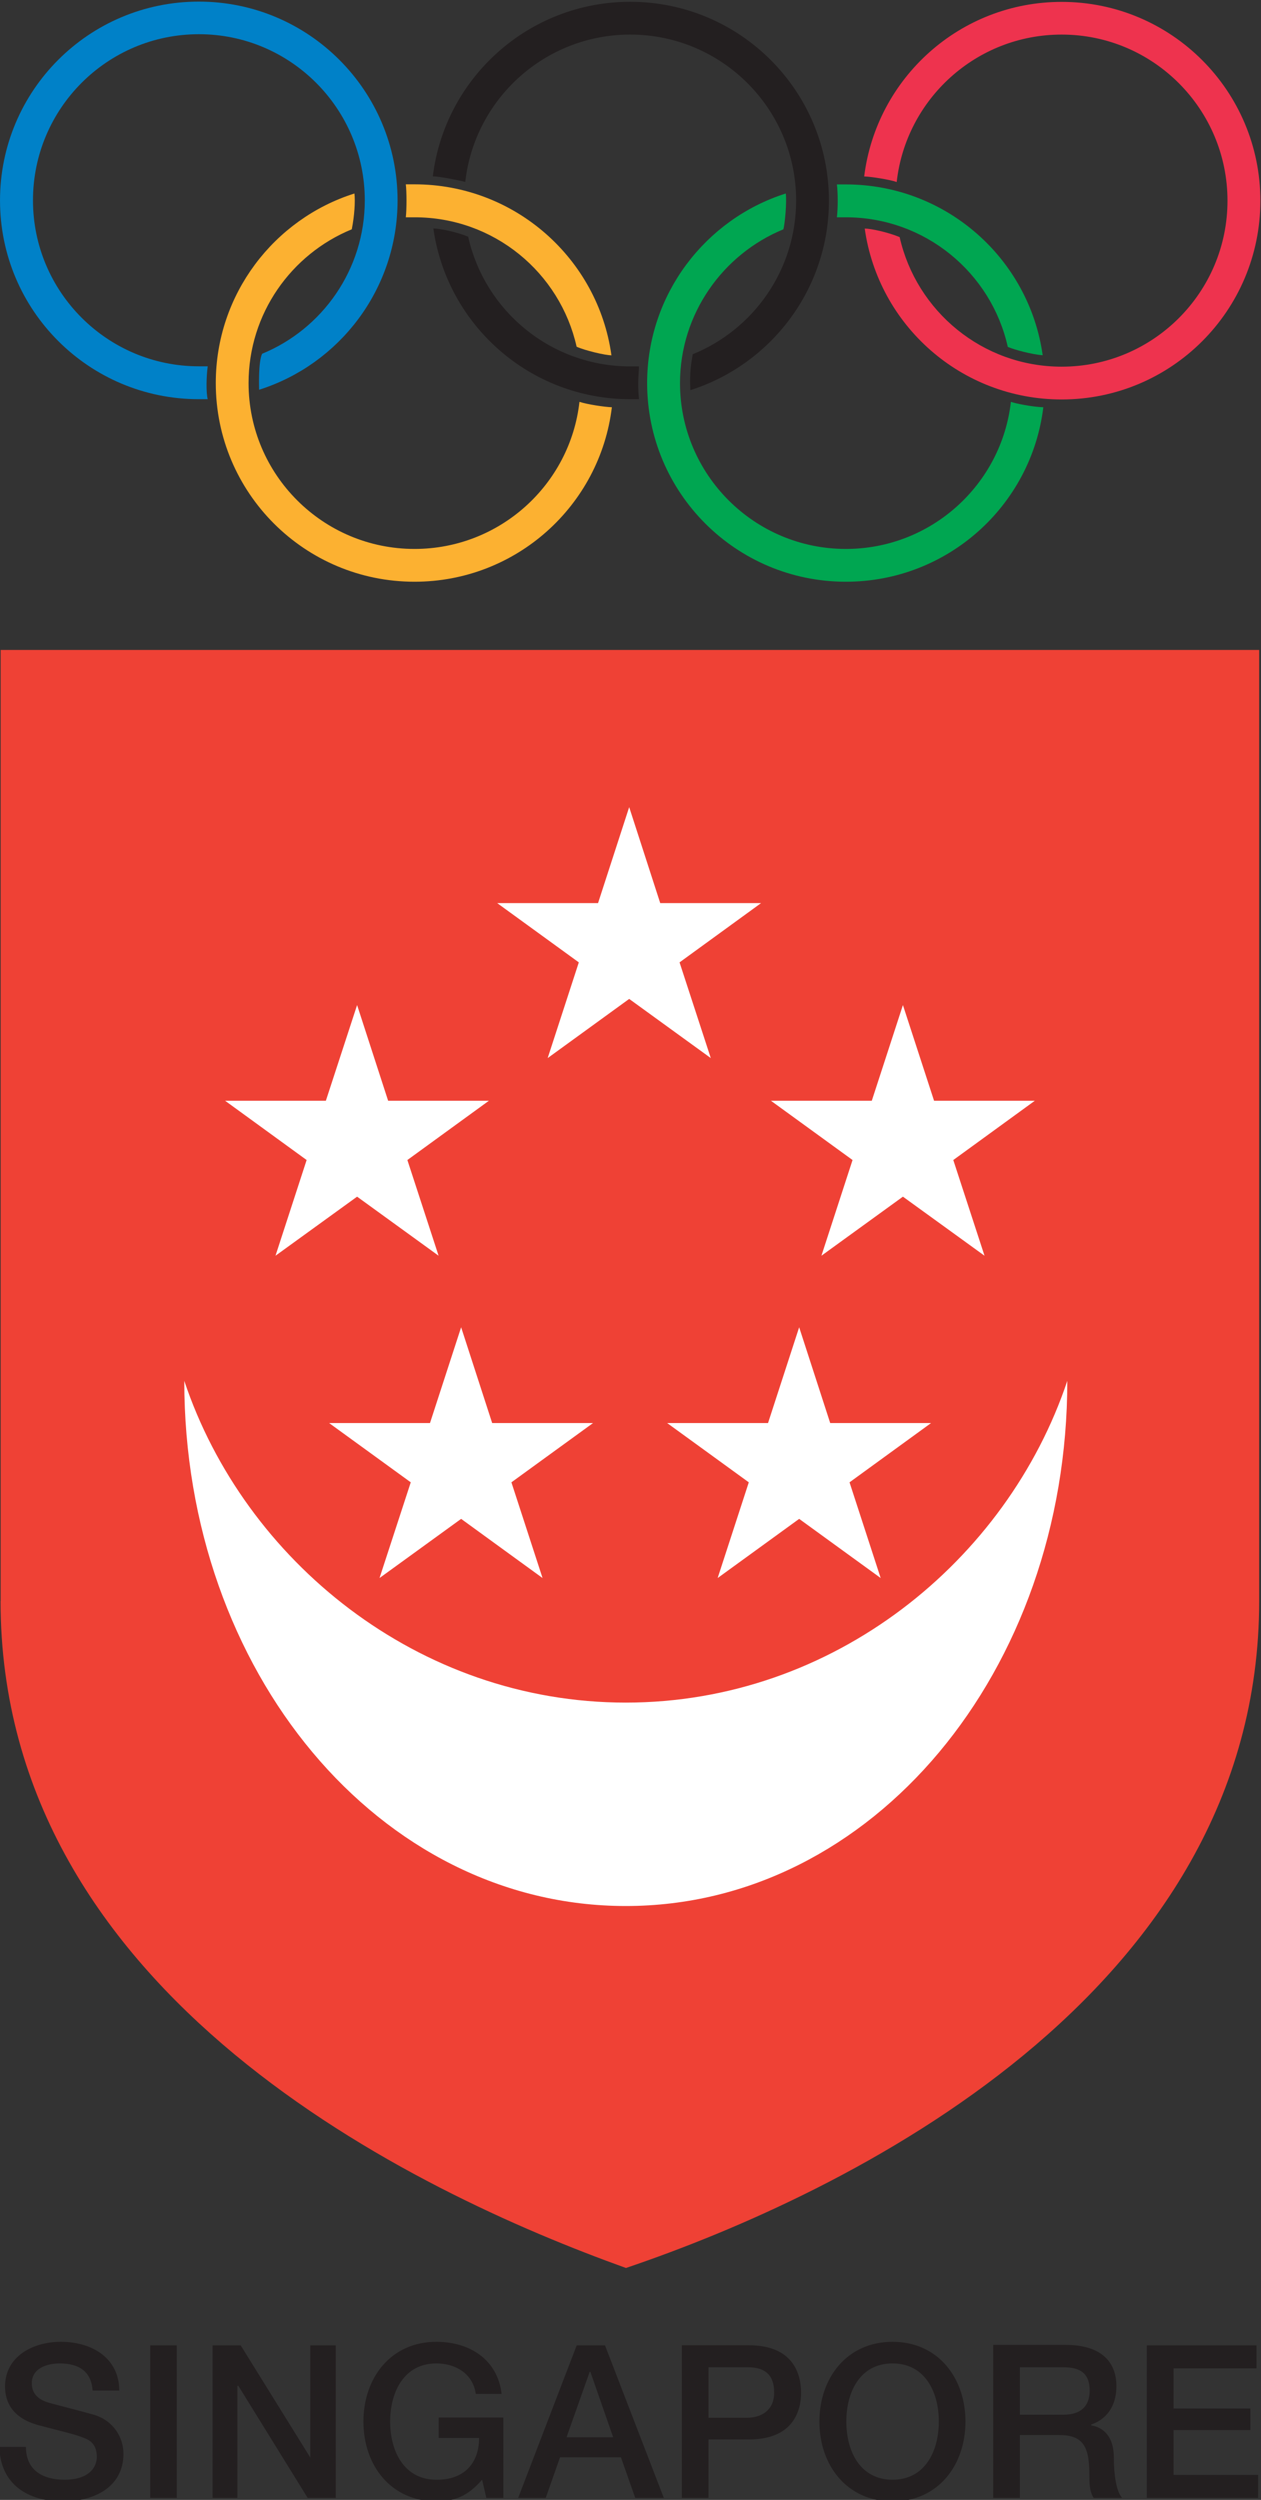 <?xml version="1.0" encoding="UTF-8" standalone="no"?>
<!-- Created with Inkscape (http://www.inkscape.org/) -->

<svg
   xmlns:dc="http://purl.org/dc/elements/1.1/"
   xmlns:cc="http://creativecommons.org/ns#"
   xmlns:rdf="http://www.w3.org/1999/02/22-rdf-syntax-ns#"
   xmlns:svg="http://www.w3.org/2000/svg"
   xmlns="http://www.w3.org/2000/svg"
   version="1.1"
   width="224.602"
   height="445.232" viewBox="0 0 300.0 594.695"
   id="svg112793">
  <rect x="0" y="0" width="300.0" height="594.695" fill="#333333" stroke="none"/>
  <defs
     id="defs112795" />
  <g
     transform="translate(-530,-229.304)"
     id="layer1">
    <g
       transform="matrix(21.788,0,0,21.788,-45451.218,111076.55)"
       id="g112732">
      <path
         d="m 2110.385,-5060.821 c 0.01,0.412 0.315,0.596 0.694,0.596 0.331,0 0.661,-0.15 0.661,-0.522 0,-0.171 -0.105,-0.36 -0.324,-0.425 -0.086,-0.025 -0.455,-0.12 -0.48,-0.128 -0.119,-0.031 -0.197,-0.097 -0.197,-0.215 0,-0.166 0.169,-0.217 0.305,-0.217 0.201,0 0.345,0.081 0.359,0.296 l 0.291,0 c 0,-0.349 -0.291,-0.532 -0.638,-0.532 -0.301,0 -0.609,0.156 -0.609,0.489 0,0.172 0.084,0.346 0.367,0.422 0.229,0.062 0.38,0.092 0.496,0.139 0.068,0.024 0.139,0.075 0.139,0.205 0,0.125 -0.096,0.251 -0.352,0.251 -0.234,0 -0.422,-0.1 -0.422,-0.359 l -0.29,0 z"
         id="path90501"
         style="fill:#231f20;fill-opacity:1;fill-rule:evenodd;stroke:none" />
      <path
         d="m 2112.032,-5060.264 0.29,0 0,-1.665 -0.29,0 0,1.665 z"
         id="path90503"
         style="fill:#231f20;fill-opacity:1;fill-rule:evenodd;stroke:none" />
      <path
         d="m 2112.706,-5060.264 0.278,0 0,-1.224 0.01,0 0.757,1.224 0.307,0 0,-1.665 -0.278,0 0,1.225 0,0 -0.76,-1.225 -0.307,0 0,1.665 z"
         id="path90507"
         style="fill:#231f20;fill-opacity:1;fill-rule:evenodd;stroke:none" />
      <path
         d="m 2115.89,-5061.141 -0.708,0 0,0.223 0.441,0 c 0,0.28 -0.168,0.459 -0.466,0.456 -0.356,0 -0.505,-0.315 -0.505,-0.635 0,-0.32 0.149,-0.635 0.505,-0.635 0.21,0 0.4,0.113 0.43,0.333 l 0.282,0 c -0.044,-0.376 -0.349,-0.569 -0.713,-0.569 -0.497,0 -0.796,0.395 -0.796,0.871 0,0.476 0.299,0.871 0.796,0.871 0.203,0 0.344,-0.058 0.5,-0.236 l 0.046,0.198 0.186,0 0,-0.876 z"
         id="path90511"
         style="fill:#231f20;fill-opacity:1;fill-rule:evenodd;stroke:none" />
      <path
         d="m 2116.838,-5061.641 0,0 0,0 0.249,0.715 -0.509,0 0.253,-0.715 z m -0.787,1.377 0.3,0 0.156,-0.443 0.665,0 0.156,0.443 0.312,0 -0.642,-1.665 -0.309,0 -0.639,1.665 z"
         id="path90515"
         style="fill:#231f20;fill-opacity:1;fill-rule:evenodd;stroke:none" />
      <path
         d="m 2118.128,-5061.69 0.431,0 c 0.154,0 0.286,0.056 0.286,0.276 0,0.21 -0.161,0.275 -0.291,0.275 l -0.426,0 0,-0.551 z m -0.291,1.426 0.291,0 0,-0.638 0.443,0 c 0.476,0 0.568,-0.305 0.568,-0.51 0,-0.21 -0.091,-0.518 -0.568,-0.518 l -0.734,0 0,1.665 z"
         id="path90519"
         style="fill:#231f20;fill-opacity:1;fill-rule:evenodd;stroke:none" />
      <path
         d="m 2120.138,-5061.968 c -0.499,0 -0.799,0.395 -0.799,0.871 0,0.476 0.3,0.872 0.799,0.872 0.497,0 0.796,-0.396 0.796,-0.872 0,-0.476 -0.299,-0.871 -0.796,-0.871 m 0,0.236 c 0.356,0 0.505,0.315 0.505,0.635 0,0.32 -0.149,0.635 -0.505,0.635 -0.357,0 -0.505,-0.315 -0.505,-0.635 0,-0.32 0.147,-0.635 0.505,-0.635"
         id="path90523"
         style="fill:#231f20;fill-opacity:1;fill-rule:evenodd;stroke:none" />
      <path
         d="m 2121.528,-5061.69 0.472,0 c 0.152,0 0.29,0.039 0.29,0.254 0,0.174 -0.1,0.264 -0.285,0.264 l -0.477,0 0,-0.517 z m -0.291,1.426 0.291,0 0,-0.686 0.429,0 c 0.269,0 0.33,0.134 0.33,0.439 0,0.084 0,0.174 0.046,0.247 l 0.311,0 c -0.062,-0.069 -0.09,-0.247 -0.09,-0.44 0,-0.264 -0.149,-0.336 -0.247,-0.351 l 0,-0.01 c 0.052,-0.017 0.275,-0.1 0.275,-0.42 0,-0.281 -0.188,-0.449 -0.55,-0.449 l -0.795,0 0,1.665 z"
         id="path90527"
         style="fill:#231f20;fill-opacity:1;fill-rule:evenodd;stroke:none" />
      <path
         d="m 2122.915,-5060.264 1.215,0 0,-0.251 -0.924,0 0,-0.489 0.839,0 0,-0.236 -0.839,0 0,-0.438 0.906,0 0,-0.251 -1.198,0 0,1.665 z"
         id="path90531"
         style="fill:#231f20;fill-opacity:1;fill-rule:evenodd;stroke:none" />
      <path
         d="m 2110.399,-5070.056 0,-10.384 13.742,0 0,10.384 c 0,4.311 -4.553,6.482 -6.914,7.282 -2.297,-0.825 -6.829,-2.971 -6.829,-7.282"
         id="path90535"
         style="fill:#ef4135;fill-opacity:1;fill-rule:evenodd;stroke:none" />
      <path
         d="m 2120.558,-5071.999 -0.89,0.647 0.34,1.045 -0.89,-0.646 -0.89,0.646 0.34,-1.045 -0.891,-0.647 1.101,0 0.34,-1.046 0.339,1.046 1.101,0 z"
         id="path90539"
         style="fill:#ffffff;fill-opacity:1;fill-rule:nonzero;stroke:none" />
      <path
         d="m 2118.702,-5077.676 -0.89,0.647 0.341,1.045 -0.891,-0.646 -0.89,0.646 0.34,-1.045 -0.891,-0.647 1.101,0 0.34,-1.048 0.339,1.048 1.101,0 z"
         id="path90543"
         style="fill:#ffffff;fill-opacity:1;fill-rule:nonzero;stroke:none" />
      <path
         d="m 2116.867,-5071.999 -0.891,0.647 0.34,1.045 -0.889,-0.646 -0.891,0.646 0.341,-1.045 -0.891,-0.647 1.101,0 0.34,-1.046 0.339,1.046 1.101,0 z"
         id="path90547"
         style="fill:#ffffff;fill-opacity:1;fill-rule:nonzero;stroke:none" />
      <path
         d="m 2115.73,-5075.518 -0.89,0.647 0.341,1.045 -0.89,-0.645 -0.891,0.645 0.34,-1.045 -0.89,-0.647 1.1,0 0.341,-1.045 0.339,1.045 1.1,0 z"
         id="path90551"
         style="fill:#ffffff;fill-opacity:1;fill-rule:nonzero;stroke:none" />
      <path
         d="m 2121.691,-5075.518 -0.89,0.647 0.341,1.045 -0.891,-0.645 -0.89,0.645 0.34,-1.045 -0.891,-0.647 1.101,0 0.34,-1.045 0.34,1.045 1.1,0 z"
         id="path90555"
         style="fill:#ffffff;fill-opacity:1;fill-rule:nonzero;stroke:none" />
      <path
         d="m 2112.404,-5072.46 c 0.656,1.961 2.554,3.513 4.821,3.513 2.269,0 4.164,-1.551 4.821,-3.513 0,3.167 -2.125,5.734 -4.821,5.734 -2.696,0 -4.821,-2.566 -4.821,-5.734"
         id="path90559"
         style="fill:#ffffff;fill-opacity:1;fill-rule:nonzero;stroke:none" />
      <path
         d="m 2112.662,-5083.178 c -0.033,0 -0.066,0 -0.099,0 -1.2,0 -2.171,-0.971 -2.171,-2.17 0,-1.199 0.971,-2.171 2.171,-2.171 1.199,0 2.17,0.972 2.17,2.171 0,0.969 -0.636,1.79 -1.512,2.067 0,-0.03 -0.01,-0.305 0.033,-0.393 0.657,-0.27 1.121,-0.919 1.121,-1.675 0,-1.001 -0.811,-1.814 -1.811,-1.814 -1.001,0 -1.812,0.812 -1.812,1.814 0,1 0.811,1.812 1.812,1.812 0.032,0 0.064,0 0.096,0 -0.015,0.111 -0.019,0.286 0,0.359"
         id="path90563"
         style="fill:#0081c8;fill-opacity:1;fill-rule:nonzero;stroke:none" />
      <path
         d="m 2117.931,-5083.277 c 0.876,-0.279 1.512,-1.099 1.512,-2.069 0,-1.199 -0.971,-2.171 -2.17,-2.171 -1.11,0 -2.025,0.833 -2.155,1.906 0.074,0 0.32,0.05 0.354,0.061 0.102,-0.906 0.87,-1.609 1.801,-1.609 1,0 1.812,0.811 1.812,1.812 0,0.758 -0.466,1.409 -1.129,1.678 -0.015,0.09 -0.036,0.194 -0.026,0.391"
         id="path90567"
         style="fill:#231f20;fill-opacity:1;fill-rule:nonzero;stroke:none" />
      <path
         d="m 2117.372,-5083.178 c -0.031,0 -0.066,0 -0.099,0 -1.095,0 -2.001,-0.81 -2.149,-1.864 0.065,0 0.25,0.036 0.38,0.09 0.18,0.81 0.904,1.416 1.769,1.416 0.032,0 0.065,0 0.096,0 0,0.066 -0.019,0.169 0,0.359"
         id="path90571"
         style="fill:#231f20;fill-opacity:1;fill-rule:nonzero;stroke:none" />
      <path
         d="m 2120.215,-5084.949 c 0.182,0.81 0.905,1.416 1.769,1.416 1,0 1.811,-0.812 1.811,-1.812 0,-1.001 -0.811,-1.814 -1.811,-1.814 -0.933,0 -1.7,0.705 -1.801,1.61 -0.064,-0.024 -0.275,-0.059 -0.355,-0.061 0.133,-1.074 1.046,-1.906 2.156,-1.906 1.199,0 2.17,0.973 2.17,2.171 0,1.199 -0.971,2.17 -2.17,2.17 -1.096,0 -2.002,-0.81 -2.15,-1.866 0.067,0 0.253,0.04 0.381,0.093"
         id="path90575"
         style="fill:#ee334e;fill-opacity:1;fill-rule:nonzero;stroke:none" />
      <path
         d="m 2117.068,-5083.659 c -0.147,-1.054 -1.054,-1.865 -2.15,-1.865 -0.031,0 -0.064,0 -0.095,0 0.01,0.08 0.01,0.273 0,0.36 0.034,0 0.064,0 0.097,0 0.865,0 1.587,0.604 1.768,1.413 0.09,0.041 0.312,0.094 0.383,0.094"
         id="path90579"
         style="fill:#fcb131;fill-opacity:1;fill-rule:nonzero;stroke:none" />
      <path
         d="m 2117.073,-5083.09 c -0.13,1.074 -1.045,1.905 -2.155,1.905 -1.199,0 -2.17,-0.97 -2.17,-2.169 0,-0.97 0.636,-1.792 1.514,-2.07 0.01,0.089 0,0.244 -0.029,0.391 -0.661,0.271 -1.127,0.921 -1.127,1.679 0,1 0.812,1.811 1.812,1.811 0.931,0 1.7,-0.703 1.801,-1.606 0.091,0.029 0.274,0.056 0.354,0.059"
         id="path90583"
         style="fill:#fcb131;fill-opacity:1;fill-rule:nonzero;stroke:none" />
      <path
         d="m 2121.784,-5083.09 c -0.13,1.074 -1.046,1.905 -2.156,1.905 -1.199,0 -2.17,-0.97 -2.17,-2.169 0,-0.969 0.637,-1.792 1.514,-2.07 0.012,0.1 -0.01,0.331 -0.026,0.391 -0.66,0.271 -1.129,0.922 -1.129,1.679 0,1 0.812,1.811 1.811,1.811 0.932,0 1.7,-0.703 1.802,-1.606 0.049,0.018 0.234,0.055 0.354,0.059"
         id="path90587"
         style="fill:#00a651;fill-opacity:1;fill-rule:nonzero;stroke:none" />
      <path
         d="m 2119.532,-5085.164 c 0.031,0 0.064,0 0.095,0 0.865,0 1.589,0.605 1.769,1.415 0.077,0.033 0.268,0.083 0.381,0.091 -0.147,-1.054 -1.054,-1.865 -2.15,-1.865 -0.031,0 -0.066,0 -0.097,0 0.012,0.089 0.012,0.268 0,0.359"
         id="path90591"
         style="fill:#00a651;fill-opacity:1;fill-rule:nonzero;stroke:none" />
    </g>
  </g>
</svg>
